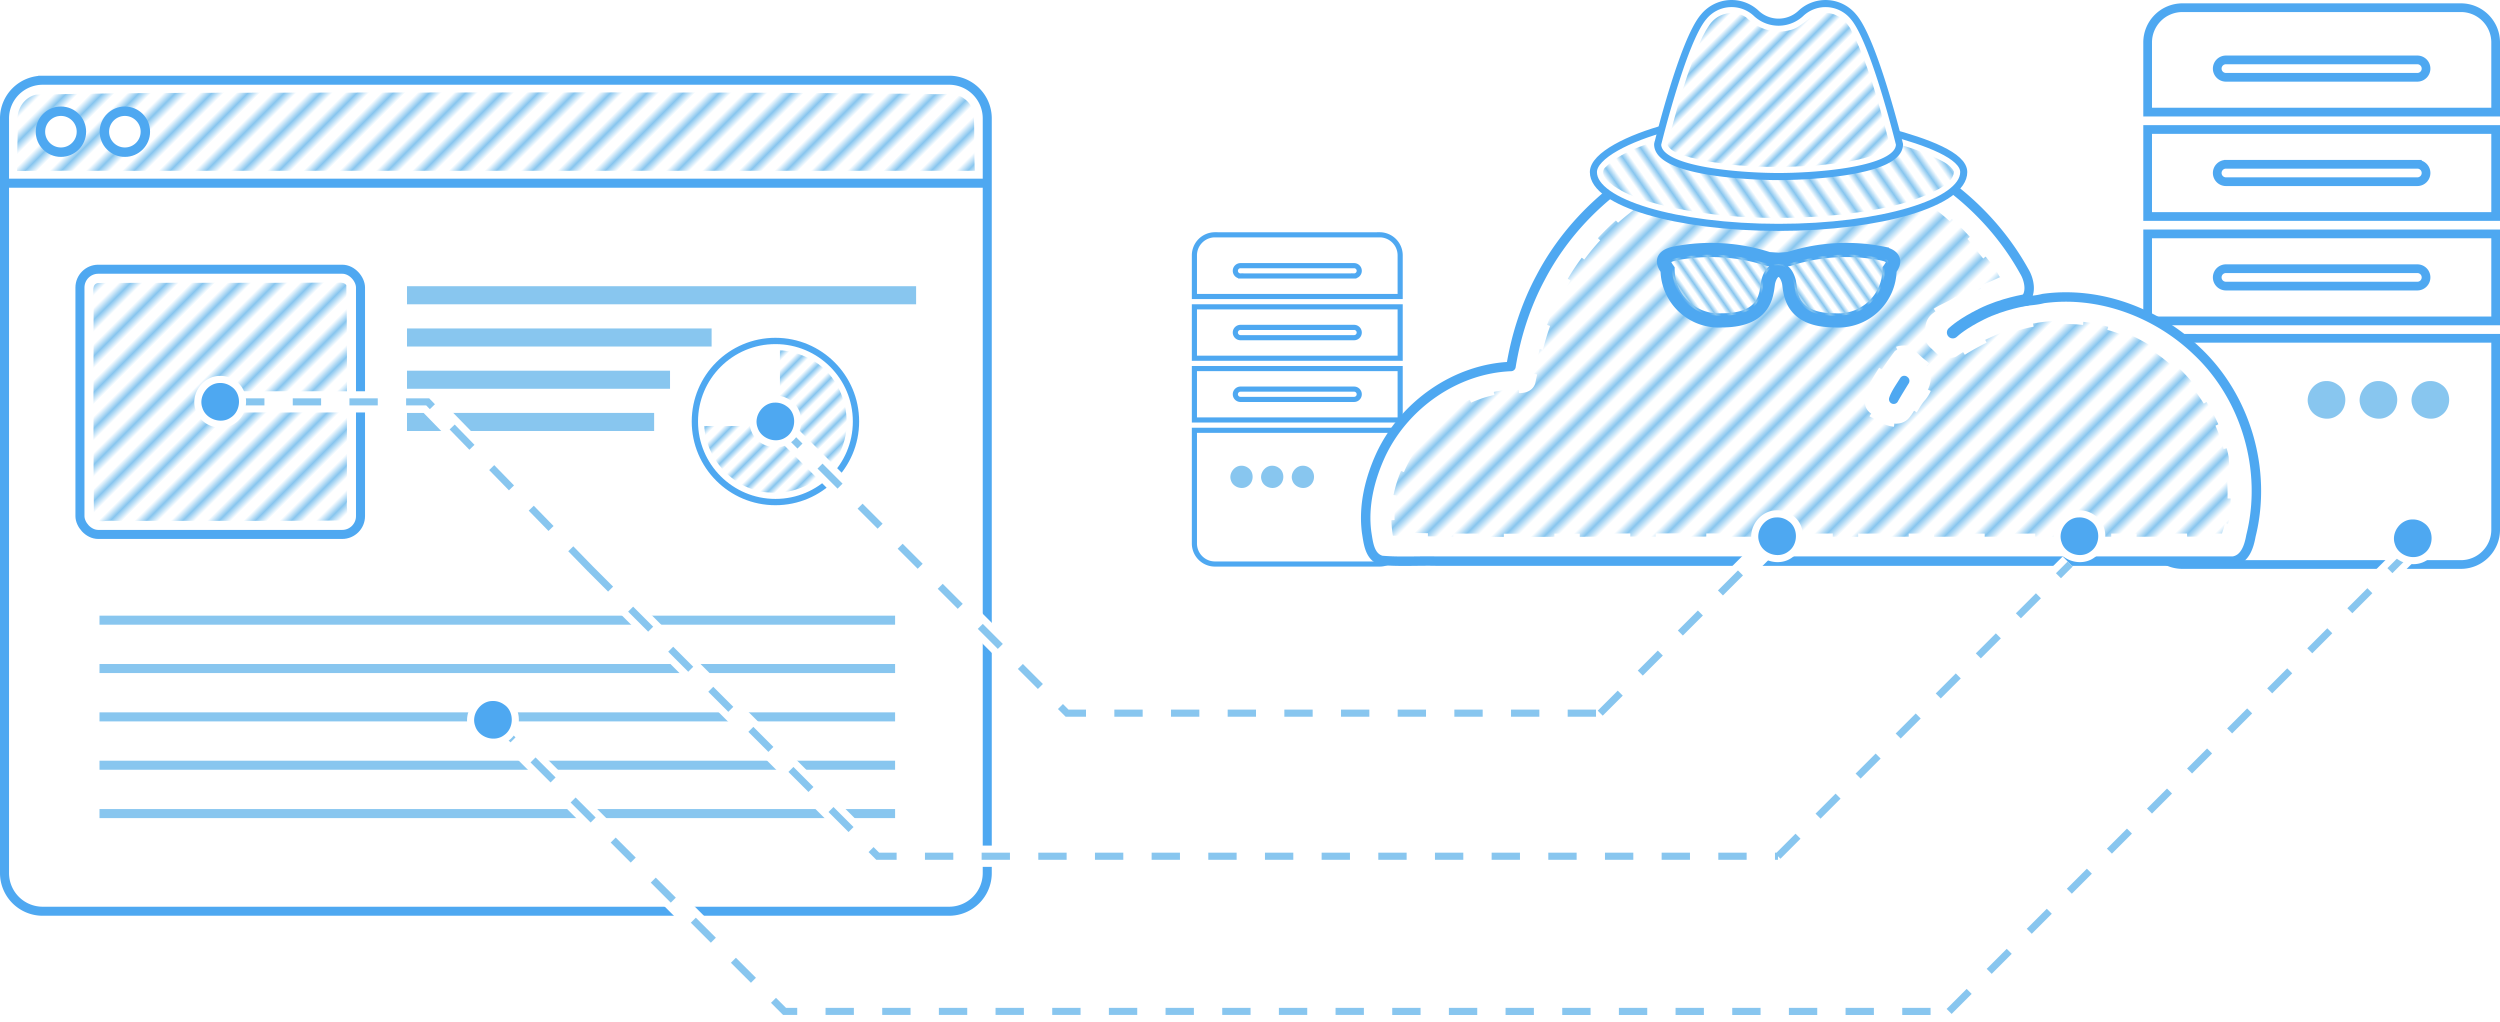 <?xml version="1.0" encoding="UTF-8" standalone="no"?>
<svg
   xml:space="preserve"
   width="1058.802"
   height="432.858"
   viewBox="0 0 280.141 114.527"
   version="1.1"
   id="svg35"
   sodipodi:docname="article-cloudproxy.svg"
   inkscape:version="1.3.2 (091e20ef0f, 2023-11-25)"
   xmlns:inkscape="http://www.inkscape.org/namespaces/inkscape"
   xmlns:sodipodi="http://sodipodi.sourceforge.net/DTD/sodipodi-0.dtd"
   xmlns:xlink="http://www.w3.org/1999/xlink"
   xmlns="http://www.w3.org/2000/svg"
   xmlns:svg="http://www.w3.org/2000/svg"><sodipodi:namedview
     id="namedview35"
     pagecolor="#ffffff"
     bordercolor="#666666"
     borderopacity="1.0"
     inkscape:showpageshadow="2"
     inkscape:pageopacity="0.0"
     inkscape:pagecheckerboard="0"
     inkscape:deskcolor="#d1d1d1"
     inkscape:zoom="0.55679899"
     inkscape:cx="474.13879"
     inkscape:cy="401.40159"
     inkscape:window-width="3440"
     inkscape:window-height="1440"
     inkscape:window-x="0"
     inkscape:window-y="0"
     inkscape:window-maximized="1"
     inkscape:current-layer="svg35" /><defs
     id="defs1"><pattern
       xlink:href="#a"
       id="j"
       x="0"
       y="0"
       patternTransform="matrix(0.41,-0.287,0.287,0.41,32.493,-93.037)"
       preserveAspectRatio="xMidYMid" /><pattern
       xlink:href="#b"
       id="h"
       x="0"
       y="0"
       patternTransform="matrix(0.614,-0.43,0.43,0.614,32.493,-93.037)"
       preserveAspectRatio="xMidYMid" /><pattern
       xlink:href="#a"
       id="b"
       x="0"
       y="0"
       patternTransform="rotate(-35)"
       preserveAspectRatio="xMidYMid" /><pattern
       xlink:href="#c"
       id="i"
       x="0"
       y="0"
       patternTransform="matrix(0.53,0.53,-0.53,0.53,32.493,-93.037)"
       preserveAspectRatio="xMidYMid" /><pattern
       xlink:href="#a"
       id="c"
       x="0"
       y="0"
       patternTransform="rotate(45)"
       preserveAspectRatio="xMidYMid" /><pattern
       xlink:href="#a"
       id="g"
       x="0"
       y="0"
       patternTransform="matrix(0.748,0.748,-0.748,0.748,32.493,-91.83)"
       preserveAspectRatio="xMidYMid" /><pattern
       xlink:href="#a"
       id="f"
       x="0"
       y="0"
       patternTransform="matrix(0.474,0.474,-0.474,0.474,29.57,-11.19)"
       preserveAspectRatio="xMidYMid" /><pattern
       xlink:href="#a"
       id="e"
       x="0"
       y="0"
       patternTransform="matrix(0.677,0.677,-0.677,0.677,25.294,-12.135)"
       preserveAspectRatio="xMidYMid" /><pattern
       xlink:href="#a"
       id="d"
       x="0"
       y="0"
       patternTransform="matrix(0.677,0.677,-0.677,0.677,25.294,-12.135)"
       preserveAspectRatio="xMidYMid" /><pattern
       id="a"
       width="2.5"
       height="1"
       patternTransform="scale(2)"
       patternUnits="userSpaceOnUse"
       preserveAspectRatio="xMidYMid"
       style="fill:#88c6ef"><path
         d="M0-.5h1v2H0z"
         style="stroke:none"
         id="path1" /></pattern></defs><path
     fill="#231f20"
     d="m 133.841,60.897 a 2.304,2.304 0 0 0 2.306,2.305 h 18.446 a 2.304,2.304 0 0 0 2.305,-2.305 v -12.682 h -23.057 z"
     style="fill:#ffffff;fill-opacity:1;stroke:#4ea8f1;stroke-width:0.576;stroke-opacity:1"
     id="path3" /><path
     fill="#231f20"
     d="m 240.657,59.357 c 0,2.156 1.744,3.9 3.9,3.9 h 31.197 c 2.155,0 3.9,-1.744 3.9,-3.9 v -21.448 h -38.997 z m 0,-23.398 h 38.997 v -9.749 h -38.997 z m 8.774,-5.85 h 21.448 a 0.975,0.975 0 1 1 0,1.95 h -21.448 a 0.975,0.975 0 1 1 0,-1.95 z"
     style="fill:#ffffff;fill-opacity:1;stroke:#4ea8f1;stroke-width:0.975;stroke-opacity:1"
     id="path4" /><path
     d="m 199.241,14.619 c -10.991,0.172 -21.558,6.794 -26.629,16.529 -1.648,3.088 -2.738,6.482 -3.296,9.92 -6.196,0.244 -11.956,4.298 -14.576,9.873 -1.25,2.71 -2.001,5.77 -1.593,8.76 0.188,1.152 0.321,2.71 1.659,3.094 2.052,0.183 4.131,0.034 6.194,0.085 h 89.212 c 1.367,-0.185 1.816,-1.679 2.02,-2.837 1.84,-7.326 -0.544,-15.54 -6.06,-20.712 -4.506,-4.325 -10.972,-6.739 -17.211,-5.878 -0.804,0.209 -1.539,0.231 -2.354,0.336 1.212,-0.69 0.77,-2.498 0.233,-3.363 -5.13,-9.284 -15.327,-15.568 -25.955,-15.794 a 37.07,37.07 0 0 0 -1.644,-0.013 z m 14.194,28.058 c -0.416,0.684 -0.844,1.361 -1.233,2.06 0.201,-0.645 0.767,-1.42 1.172,-2.08 l 0.014,-0.02 z"
     style="fill:#ffffff;fill-opacity:1;stroke:#4ea8f1;stroke-width:1.058;stroke-linejoin:round;stroke-miterlimit:10;stroke-dasharray:none;stroke-dashoffset:0;stroke-opacity:1"
     id="path5" /><path
     fill="#231f20"
     d="m 133.841,40.145 h 23.057 v -5.764 h -23.057 z m 5.188,-3.458 h 12.682 a 0.577,0.577 0 1 1 0,1.153 h -12.682 a 0.577,0.577 0 1 1 0,-1.153 z m -5.188,10.376 h 23.057 v -5.765 h -23.057 z m 5.188,-3.459 h 12.682 a 0.577,0.577 0 1 1 0,1.153 h -12.682 a 0.577,0.577 0 1 1 0,-1.153 z m 15.564,-17.293 h -18.446 a 2.304,2.304 0 0 0 -2.306,2.306 v 4.611 h 23.057 v -4.611 a 2.304,2.304 0 0 0 -2.305,-2.306 z m -2.882,4.612 h -12.682 a 0.577,0.577 0 1 1 0,-1.153 h 12.682 a 0.577,0.577 0 1 1 0,1.153 z"
     style="fill:#ffffff;fill-opacity:1;stroke:#4ea8f1;stroke-width:0.576;stroke-opacity:1"
     id="path6" /><path
     d="m 145.954,51.956 c -0.955,0.009 -1.684,1.052 -1.36,1.952 0.282,0.93 1.525,1.322 2.29,0.725 0.793,-0.554 0.801,-1.867 -0.016,-2.402 a 1.455,1.455 0 0 0 -0.914,-0.275 z m -3.44,0 c -0.955,0.009 -1.683,1.052 -1.359,1.952 0.282,0.93 1.524,1.322 2.29,0.725 0.792,-0.554 0.8,-1.867 -0.017,-2.402 a 1.455,1.455 0 0 0 -0.914,-0.275 z m -3.439,0 c -0.956,0.009 -1.684,1.052 -1.36,1.952 0.282,0.93 1.525,1.322 2.29,0.725 0.792,-0.554 0.8,-1.867 -0.017,-2.402 a 1.455,1.455 0 0 0 -0.913,-0.275 z"
     style="fill:#88c6ef;fill-opacity:1;stroke:#ffffff;stroke-width:0.469;stroke-linejoin:round;stroke-miterlimit:10;stroke-dasharray:none;stroke-dashoffset:0;stroke-opacity:1"
     id="path7" /><path
     d="m 45.606,37.818 h 34.135 m -34.135,4.733 h 29.475"
     style="fill:none;stroke:#88c6ef;stroke-width:2.026;stroke-linecap:butt;stroke-linejoin:miter;stroke-dasharray:none;stroke-opacity:1"
     id="path8" /><path
     fill="none"
     d="M 0.506,20.53 H 110.628 M 4.792,8.99 H 106.342 a 4.277,4.277 0 0 1 4.286,4.287 v 84.546 a 4.277,4.277 0 0 1 -4.286,4.287 H 4.792 A 4.277,4.277 0 0 1 0.506,97.823 v -84.546 A 4.277,4.277 0 0 1 4.792,8.991 Z"
     style="fill:#000000;fill-opacity:0;stroke:#4ea8f1;stroke-width:1.013;stroke-linecap:butt;stroke-linejoin:miter;stroke-dasharray:none;stroke-opacity:1"
     id="path9" /><rect
     width="31.438"
     height="29.717"
     x="8.959"
     y="30.169"
     fill="none"
     ry="2.051"
     style="fill:#000000;fill-opacity:0;stroke:#4ea8f1;stroke-width:1.013;stroke-linejoin:round;stroke-miterlimit:10;stroke-dasharray:none"
     id="rect9" /><path
     d="m 11.149,74.913 h 89.152 m -89.152,5.418 h 89.152 m -89.152,5.418 h 89.152 m -89.152,5.418 h 89.152"
     style="fill:none;stroke:#88c6ef;stroke-width:1.013;stroke-linecap:butt;stroke-linejoin:miter;stroke-dasharray:none;stroke-opacity:1"
     id="path10" /><path
     d="m 45.606,33.085 h 57.05 m -57.05,14.198 h 27.694"
     style="fill:none;stroke:#88c6ef;stroke-width:2.026;stroke-linecap:butt;stroke-linejoin:miter;stroke-dasharray:none;stroke-opacity:1"
     id="path11" /><path
     d="m 37.972,31.665 c -8.99,0.052 -17.988,-0.005 -26.973,0.044 -0.77,0.1 -0.506,1.103 -0.511,1.644 -0.01,8.23 -0.04,16.47 0.034,24.697 0.506,0.624 1.449,0.21 2.142,0.316 8.63,-0.01 17.266,0.03 25.89,-0.04 0.64,-0.5 0.209,-1.448 0.323,-2.14 -0.026,-8.076 0.068,-16.165 -0.067,-24.233 -0.185,-0.26 -0.542,-0.308 -0.838,-0.288 z"
     style="fill:url(#d);fill-opacity:1;stroke:none;stroke-width:1.013;stroke-linejoin:round;stroke-miterlimit:10;stroke-dasharray:none"
     id="path12" /><path
     d="m 40.772,10.371 c -12.245,0.037 -24.496,-0.037 -36.736,0.24 -1.362,0.292 -2.25,1.73 -2.037,3.082 a 585.879,585.879 0 0 0 -0.086,5.466 c 5.625,-0.05 11.257,-0.002 16.884,-0.018 h 90.444 c -0.114,-1.948 -0.025,-3.9 -0.108,-5.85 -0.03,-0.89 -0.3,-1.693 -1.08,-2.23 -1.06,-0.838 -2.451,-0.41 -3.682,-0.526 -21.161,-0.232 -42.325,-0.174 -63.487,-0.164 h -0.096 z"
     style="fill:url(#e);fill-opacity:1;stroke:none;stroke-width:0.469;stroke-linejoin:round;stroke-miterlimit:10;stroke-dasharray:none;stroke-opacity:1"
     id="path13" /><circle
     cx="6.827"
     cy="14.758"
     r="2.296"
     style="fill:#ffffff;fill-opacity:1;stroke:#4ea8f1;stroke-width:1.055;stroke-linejoin:round;stroke-miterlimit:10;stroke-dasharray:none;stroke-dashoffset:0;stroke-opacity:1"
     id="circle13" /><circle
     cx="13.992"
     cy="14.758"
     r="2.296"
     style="fill:#ffffff;fill-opacity:1;stroke:#4ea8f1;stroke-width:1.055;stroke-linejoin:round;stroke-miterlimit:10;stroke-dasharray:none;stroke-dashoffset:0;stroke-opacity:1"
     id="circle14" /><circle
     cx="86.892"
     cy="47.233"
     r="9.027"
     style="fill:none;stroke:#4ea8f1;stroke-width:0.706;stroke-linejoin:round;stroke-miterlimit:10;stroke-dasharray:none;stroke-opacity:1"
     id="circle15" /><path
     d="M 11.149,69.495 H 100.301"
     style="fill:none;stroke:#88c6ef;stroke-width:1.013;stroke-linecap:butt;stroke-linejoin:miter;stroke-dasharray:none;stroke-opacity:1"
     id="path15" /><path
     d="m 87.397,39.249 v 8.49 h -8.49 c 0.012,0.128 0.026,0.255 0.046,0.382 0.385,3.635 3.5,6.84 7.195,7.066 3.235,0.285 6.58,-1.503 7.963,-4.478 1.834,-3.717 0.27,-8.81 -3.55,-10.59 a 8.275,8.275 0 0 0 -3.164,-0.87 z"
     style="fill:url(#f);fill-opacity:1;stroke:none;stroke-width:0.706;stroke-linejoin:round;stroke-miterlimit:10;stroke-dasharray:none;stroke-opacity:1"
     id="path16" /><path
     fill="#231f20"
     d="m 240.657,24.26 h 38.997 v -9.749 h -38.997 z m 8.774,-5.85 h 21.448 a 0.975,0.975 0 1 1 0,1.95 h -21.448 a 0.975,0.975 0 1 1 0,-1.95 z m 26.322,-17.547 h -31.196 a 3.897,3.897 0 0 0 -3.9,3.899 v 7.8 h 38.997 V 4.762 c 0,-2.156 -1.745,-3.9 -3.9,-3.9 z m -4.874,7.799 h -21.448 a 0.975,0.975 0 1 1 0,-1.95 h 21.448 a 0.975,0.975 0 1 1 0,1.95 z"
     style="fill:#ffffff;fill-opacity:1;stroke:#4ea8f1;stroke-width:0.975;stroke-opacity:1"
     id="path17" /><path
     d="m 230.649,34.883 c -0.218,0.004 -0.435,0.016 -0.652,0.029 -0.387,0.035 -0.8,0.095 -1.27,0.212 l -1.295,0.26 -0.058,-0.145 a 20.62,20.62 0 0 0 -8.754,4.032 l -2.073,-2.332 a 23.221,23.221 0 0 1 9.537,-4.607 c -5.014,-9.873 -15.103,-16.127 -26.124,-16.127 -14.513,0 -26.953,10.885 -29.027,25.14 l -0.259,1.296 h -1.296 c -8.293,0.518 -14.772,7.515 -14.772,16.068 0.259,1.036 0.26,1.814 0.518,2.592 h 95.115 c 0.777,-2.074 1.036,-4.406 1.036,-6.48 0,-10.884 -9.07,-19.956 -19.955,-19.956 -0.218,0 -0.448,0.013 -0.671,0.018 z m -17.471,5.425 2.332,2.073 c -0.777,1.296 -1.814,2.851 -2.591,4.406 l -2.851,-1.296 c 0.777,-1.814 1.814,-3.628 3.11,-5.183 z"
     style="fill:#ffffff;stroke-width:0.58;stroke-linejoin:round;stroke-miterlimit:10;stroke-dasharray:2.322, 2.322"
     id="path18" /><path
     d="m 199.044,17.34 c -6.133,-0.01 -12.134,2.581 -16.773,6.356 -3.592,2.854 -6.5,6.581 -8.201,10.854 -1.135,2.663 -1.802,5.502 -2.378,8.316 -0.27,0.827 -1.21,0.887 -1.945,0.795 -3.57,0.027 -6.966,1.696 -9.42,4.179 -3.153,3.126 -5.027,7.745 -4.239,12.194 12.432,0.271 24.867,0.024 37.3,0.111 18.614,-0.004 37.238,0.01 55.846,-0.007 1.103,-2.863 0.694,-6.006 0.503,-8.954 -1.122,-5.487 -4.876,-10.343 -9.706,-12.993 a 17.808,17.808 0 0 0 -9.356,-2.235 c -4.145,0.071 -8.083,1.763 -11.498,4.011 -1.051,0.474 -1.873,-0.596 -2.564,-1.22 -1.005,-0.913 -1.228,-2.65 -0.11,-3.568 0.825,-0.692 1.887,-0.982 2.769,-1.592 1.593,-0.886 3.367,-1.415 4.99,-2.212 -0.854,-1.75 -2.258,-3.146 -3.407,-4.699 -4.064,-4.582 -9.595,-7.628 -15.57,-8.9 -2.044,-0.461 -4.156,-0.443 -6.24,-0.437 z m 14.734,21.752 c 0.666,0.513 1.224,1.168 1.914,1.659 1.13,1.064 0.64,2.793 -0.24,3.844 -0.66,0.726 -0.992,1.686 -1.665,2.386 -1.133,1.012 -2.694,0.263 -3.759,-0.459 -0.827,-0.288 -1.348,-1.25 -0.857,-2.051 0.818,-1.835 1.96,-3.533 3.154,-5.124 0.397,-0.309 0.976,-0.28 1.453,-0.255 z"
     style="fill:url(#g);fill-opacity:1;stroke:#ffffff;stroke-width:0.709;stroke-linejoin:round;stroke-miterlimit:10;stroke-dasharray:2.836, 2.836"
     id="path19" /><path
     fill="#90d1f4"
     d="m 186.829,14.313 c -4.27,1.135 -8.278,3.128 -8.278,4.969 0,3.422 9.29,6.197 20.75,6.197 11.459,0 20.748,-2.775 20.748,-6.197 0,-1.838 -4.112,-3.375 -8.37,-4.51"
     style="fill:#ffffff;fill-opacity:1;stroke:none;stroke-width:1.323;stroke-dasharray:none"
     id="path20" /><path
     fill="#90d1f4"
     d="m 186.829,14.313 c -4.27,1.135 -8.278,3.128 -8.278,4.969 0,3.422 9.29,6.197 20.75,6.197 11.459,0 20.748,-2.775 20.748,-6.197 0,-1.838 -4.112,-3.375 -8.37,-4.51"
     style="fill:#ffffff;fill-opacity:1;stroke:#4ea8f1;stroke-width:0.794;stroke-dasharray:none;stroke-opacity:1"
     id="path21" /><path
     fill="#90d1f4"
     d="m 210.879,28.399 a 20.911,20.911 0 0 0 -10.438,0.628 l -1.14,0.083 -1.14,-0.083 a 20.918,20.918 0 0 0 -10.44,-0.628 c -1.867,0.377 -1.21,1.298 -0.858,1.801 a 5.74,5.74 0 0 0 1.823,4.169 5.723,5.723 0 0 0 4.28,1.528 c 5.345,0 4.941,-3.518 5.194,-4.398 0.252,-0.88 0.667,-1.256 1.14,-1.256 0.473,0 0.888,0.376 1.14,1.256 0.253,0.88 -0.15,4.398 5.194,4.398 a 5.724,5.724 0 0 0 4.281,-1.528 5.742,5.742 0 0 0 1.822,-4.169 c 0.354,-0.503 1.008,-1.424 -0.858,-1.8 z m 0,0"
     style="fill:#ffffff;fill-opacity:1;stroke:#4ea8f1;stroke-width:1.587;stroke-dasharray:none;stroke-opacity:1;paint-order:stroke fill markers"
     id="path22" /><path
     d="m 218.412,113.337 51.116,-51.116 m -214.287,18.443 32.674,32.673 H 218.412"
     style="fill:none;stroke:#ffffff;stroke-width:2.381;stroke-linecap:butt;stroke-linejoin:miter;stroke-dasharray:none;stroke-opacity:1"
     id="path23" /><path
     d="m 218.412,113.337 51.116,-51.116 m -214.287,18.443 32.674,32.673 H 218.412"
     style="fill:none;stroke:#88c6ef;stroke-width:0.794;stroke-linecap:butt;stroke-linejoin:miter;stroke-dasharray:3.175, 3.175;stroke-dashoffset:0;stroke-opacity:1"
     id="path24" /><path
     d="m 199.233,95.947 32.744,-32.745 m -165.802,0.567 -18.25,-18.737 h -23.243 m 41.494,18.737 32.178,32.178 H 199.234"
     style="fill:none;stroke:#ffffff;stroke-width:2.381;stroke-linecap:butt;stroke-linejoin:miter;stroke-dasharray:none;stroke-opacity:1"
     id="path25" /><path
     d="m 199.233,95.947 32.744,-32.745 m -165.802,0.567 -18.25,-18.737 h -23.243 m 41.494,18.737 32.178,32.178 H 199.234"
     style="fill:none;stroke:#88c6ef;stroke-width:0.794;stroke-linecap:butt;stroke-linejoin:miter;stroke-dasharray:3.175, 3.175;stroke-dashoffset:0;stroke-opacity:1"
     id="path26" /><path
     d="m 179.315,79.916 19.824,-19.823 m -111.742,-12.354 32.177,32.177 h 59.741"
     style="fill:none;stroke:#ffffff;stroke-width:2.381;stroke-linecap:butt;stroke-linejoin:miter;stroke-dasharray:none;stroke-opacity:1"
     id="path27" /><path
     d="m 179.315,79.916 19.824,-19.823 m -111.742,-12.354 32.177,32.177 h 59.741"
     style="fill:none;stroke:#88c6ef;stroke-width:0.794;stroke-linecap:butt;stroke-linejoin:miter;stroke-dasharray:3.175, 3.175;stroke-dashoffset:0;stroke-opacity:1"
     id="path28" /><path
     d="m 55.163,78.157 c -1.615,0.015 -2.847,1.78 -2.298,3.302 0.476,1.572 2.578,2.237 3.873,1.227 1.339,-0.937 1.354,-3.158 -0.03,-4.063 a 2.461,2.461 0 0 0 -1.544,-0.466 z m 143.899,-20.572 c -1.616,0.015 -2.848,1.78 -2.3,3.302 0.477,1.572 2.579,2.237 3.874,1.227 1.339,-0.937 1.354,-3.158 -0.03,-4.063 a 2.461,2.461 0 0 0 -1.544,-0.466 z m 33.875,0 c -1.616,0.015 -2.848,1.78 -2.299,3.302 0.476,1.572 2.578,2.237 3.873,1.227 1.34,-0.937 1.354,-3.158 -0.029,-4.063 a 2.461,2.461 0 0 0 -1.545,-0.466 z m 37.356,0.228 c -1.617,0.016 -2.849,1.78 -2.3,3.303 0.476,1.572 2.578,2.237 3.873,1.227 1.34,-0.937 1.354,-3.158 -0.029,-4.063 a 2.461,2.461 0 0 0 -1.545,-0.466 z m -183.487,-13.092 c -1.614,0.02 -2.844,1.783 -2.296,3.304 0.467,1.535 2.483,2.214 3.789,1.286 1.41,-0.9 1.473,-3.196 0.057,-4.122 -0.444,-0.323 -1,-0.49 -1.55,-0.468 z m -62.206,-2.199 c -1.617,0.017 -2.847,1.78 -2.3,3.302 0.47,1.532 2.484,2.22 3.79,1.286 1.41,-0.9 1.47,-3.195 0.055,-4.12 a 2.461,2.461 0 0 0 -1.545,-0.468 z"
     style="fill:#4ea8f1;fill-opacity:1;stroke:#ffffff;stroke-width:0.794;stroke-linejoin:round;stroke-miterlimit:10;stroke-dasharray:none;stroke-dashoffset:0;stroke-opacity:1"
     id="path29" /><path
     d="m 272.262,42.305 c -1.616,0.015 -2.848,1.78 -2.3,3.302 0.477,1.572 2.579,2.237 3.874,1.227 1.339,-0.937 1.354,-3.158 -0.03,-4.063 a 2.461,2.461 0 0 0 -1.544,-0.466 z m -5.818,0 c -1.616,0.015 -2.848,1.78 -2.299,3.302 0.476,1.572 2.578,2.237 3.873,1.227 1.34,-0.937 1.354,-3.158 -0.029,-4.063 a 2.461,2.461 0 0 0 -1.545,-0.466 z m -5.818,0 c -1.616,0.015 -2.848,1.78 -2.299,3.302 0.476,1.572 2.578,2.237 3.873,1.227 1.34,-0.937 1.354,-3.158 -0.029,-4.063 a 2.461,2.461 0 0 0 -1.545,-0.466 z"
     style="fill:#88c6ef;fill-opacity:1;stroke:#ffffff;stroke-width:0.794;stroke-linejoin:round;stroke-miterlimit:10;stroke-dasharray:none;stroke-dashoffset:0;stroke-opacity:1"
     id="path30" /><path
     d="m 186.35,15.545 c -2.329,0.756 -4.813,1.529 -6.574,3.318 -0.515,0.861 0.497,1.542 1.086,2 2.094,1.408 4.622,1.97 7.051,2.51 6.149,1.219 12.439,1.289 18.668,0.643 3.72,-0.457 7.47,-1.098 10.786,-2.899 0.688,-0.425 1.548,-1.015 1.59,-1.89 -0.462,-0.907 -1.55,-1.266 -2.41,-1.708 -1.706,-0.747 -3.501,-1.338 -5.322,-1.696 l -24.261,-0.448 z"
     style="fill:url(#h);fill-opacity:1;stroke:none;stroke-width:1.323;stroke-dasharray:none"
     id="path31" /><path
     fill="#90d1f4"
     d="m 207.691,1.881 a 4.04,4.04 0 0 0 -5.846,-0.43 3.651,3.651 0 0 1 -5.09,0 4.04,4.04 0 0 0 -3.015,-1.043 4.04,4.04 0 0 0 -2.83,1.473 c -2.32,2.669 -5.158,14.288 -5.158,14.288 0,3.113 10.143,3.615 13.549,3.615 3.404,0 13.547,-0.502 13.547,-3.615 0,0 -2.836,-11.619 -5.157,-14.288 z m 0,0"
     style="fill:#ffffff;fill-opacity:1;stroke:#4ea8f1;stroke-width:0.794;stroke-dasharray:none;stroke-opacity:1"
     id="path32" /><path
     d="m 204.378,1.465 c -1.583,0.038 -2.445,1.74 -3.986,1.95 -1.697,0.414 -3.51,-0.245 -4.719,-1.462 -1.306,-0.914 -3.222,-0.504 -4.103,0.807 -1.158,1.702 -1.75,3.715 -2.469,5.627 -0.87,2.577 -1.592,5.213 -2.254,7.844 0.497,0.931 1.694,1.11 2.61,1.425 4.601,1.143 9.45,1.201 14.12,0.887 2.533,-0.245 5.067,-0.499 7.404,-1.565 0.476,-0.21 1.014,-0.697 0.654,-1.252 -1.16,-4.278 -2.262,-8.635 -4.323,-12.585 -0.616,-0.993 -1.717,-1.803 -2.934,-1.676 z"
     style="fill:url(#i);fill-opacity:1;stroke:none;stroke-width:0.379;stroke-opacity:1"
     id="path33" /><path
     d="m 191.03,28.555 c -1.324,0.104 -2.726,0.105 -3.959,0.637 -0.276,0.387 0.51,0.74 0.327,1.19 0.034,2.123 1.667,4.285 3.831,4.812 1.435,0.322 2.996,0.243 4.38,-0.267 1.308,-0.462 1.899,-1.866 1.965,-3.163 0.094,-1.023 0.88,-2.31 2.067,-2.004 1.225,0.378 1.38,1.839 1.53,2.916 0.213,1.49 1.616,2.44 3.031,2.585 1.775,0.289 3.759,0.138 5.162,-1.11 1.2,-1.005 1.875,-2.565 1.85,-4.124 0.207,-0.283 0.693,-0.855 0.058,-0.97 -3.545,-0.878 -7.329,-0.593 -10.795,0.498 a 7.825,7.825 0 0 1 -3.73,-0.385 20.417,20.417 0 0 0 -5.717,-0.615 z"
     style="fill:url(#j);fill-opacity:1;stroke:none;stroke-width:2.117;stroke-dasharray:none;stroke-opacity:1;paint-order:stroke fill markers"
     id="path34" /><path
     d="m 218.822,37.26 c 0.235,-0.202 1.064,-0.989 3.23,-2.066 2.374,-1.18 4.998,-1.579 4.998,-1.579"
     style="fill:none;stroke:#4ea8f1;stroke-width:1.323;stroke-linecap:round;stroke-linejoin:miter;stroke-dasharray:none;stroke-opacity:1"
     id="path35" /></svg>
